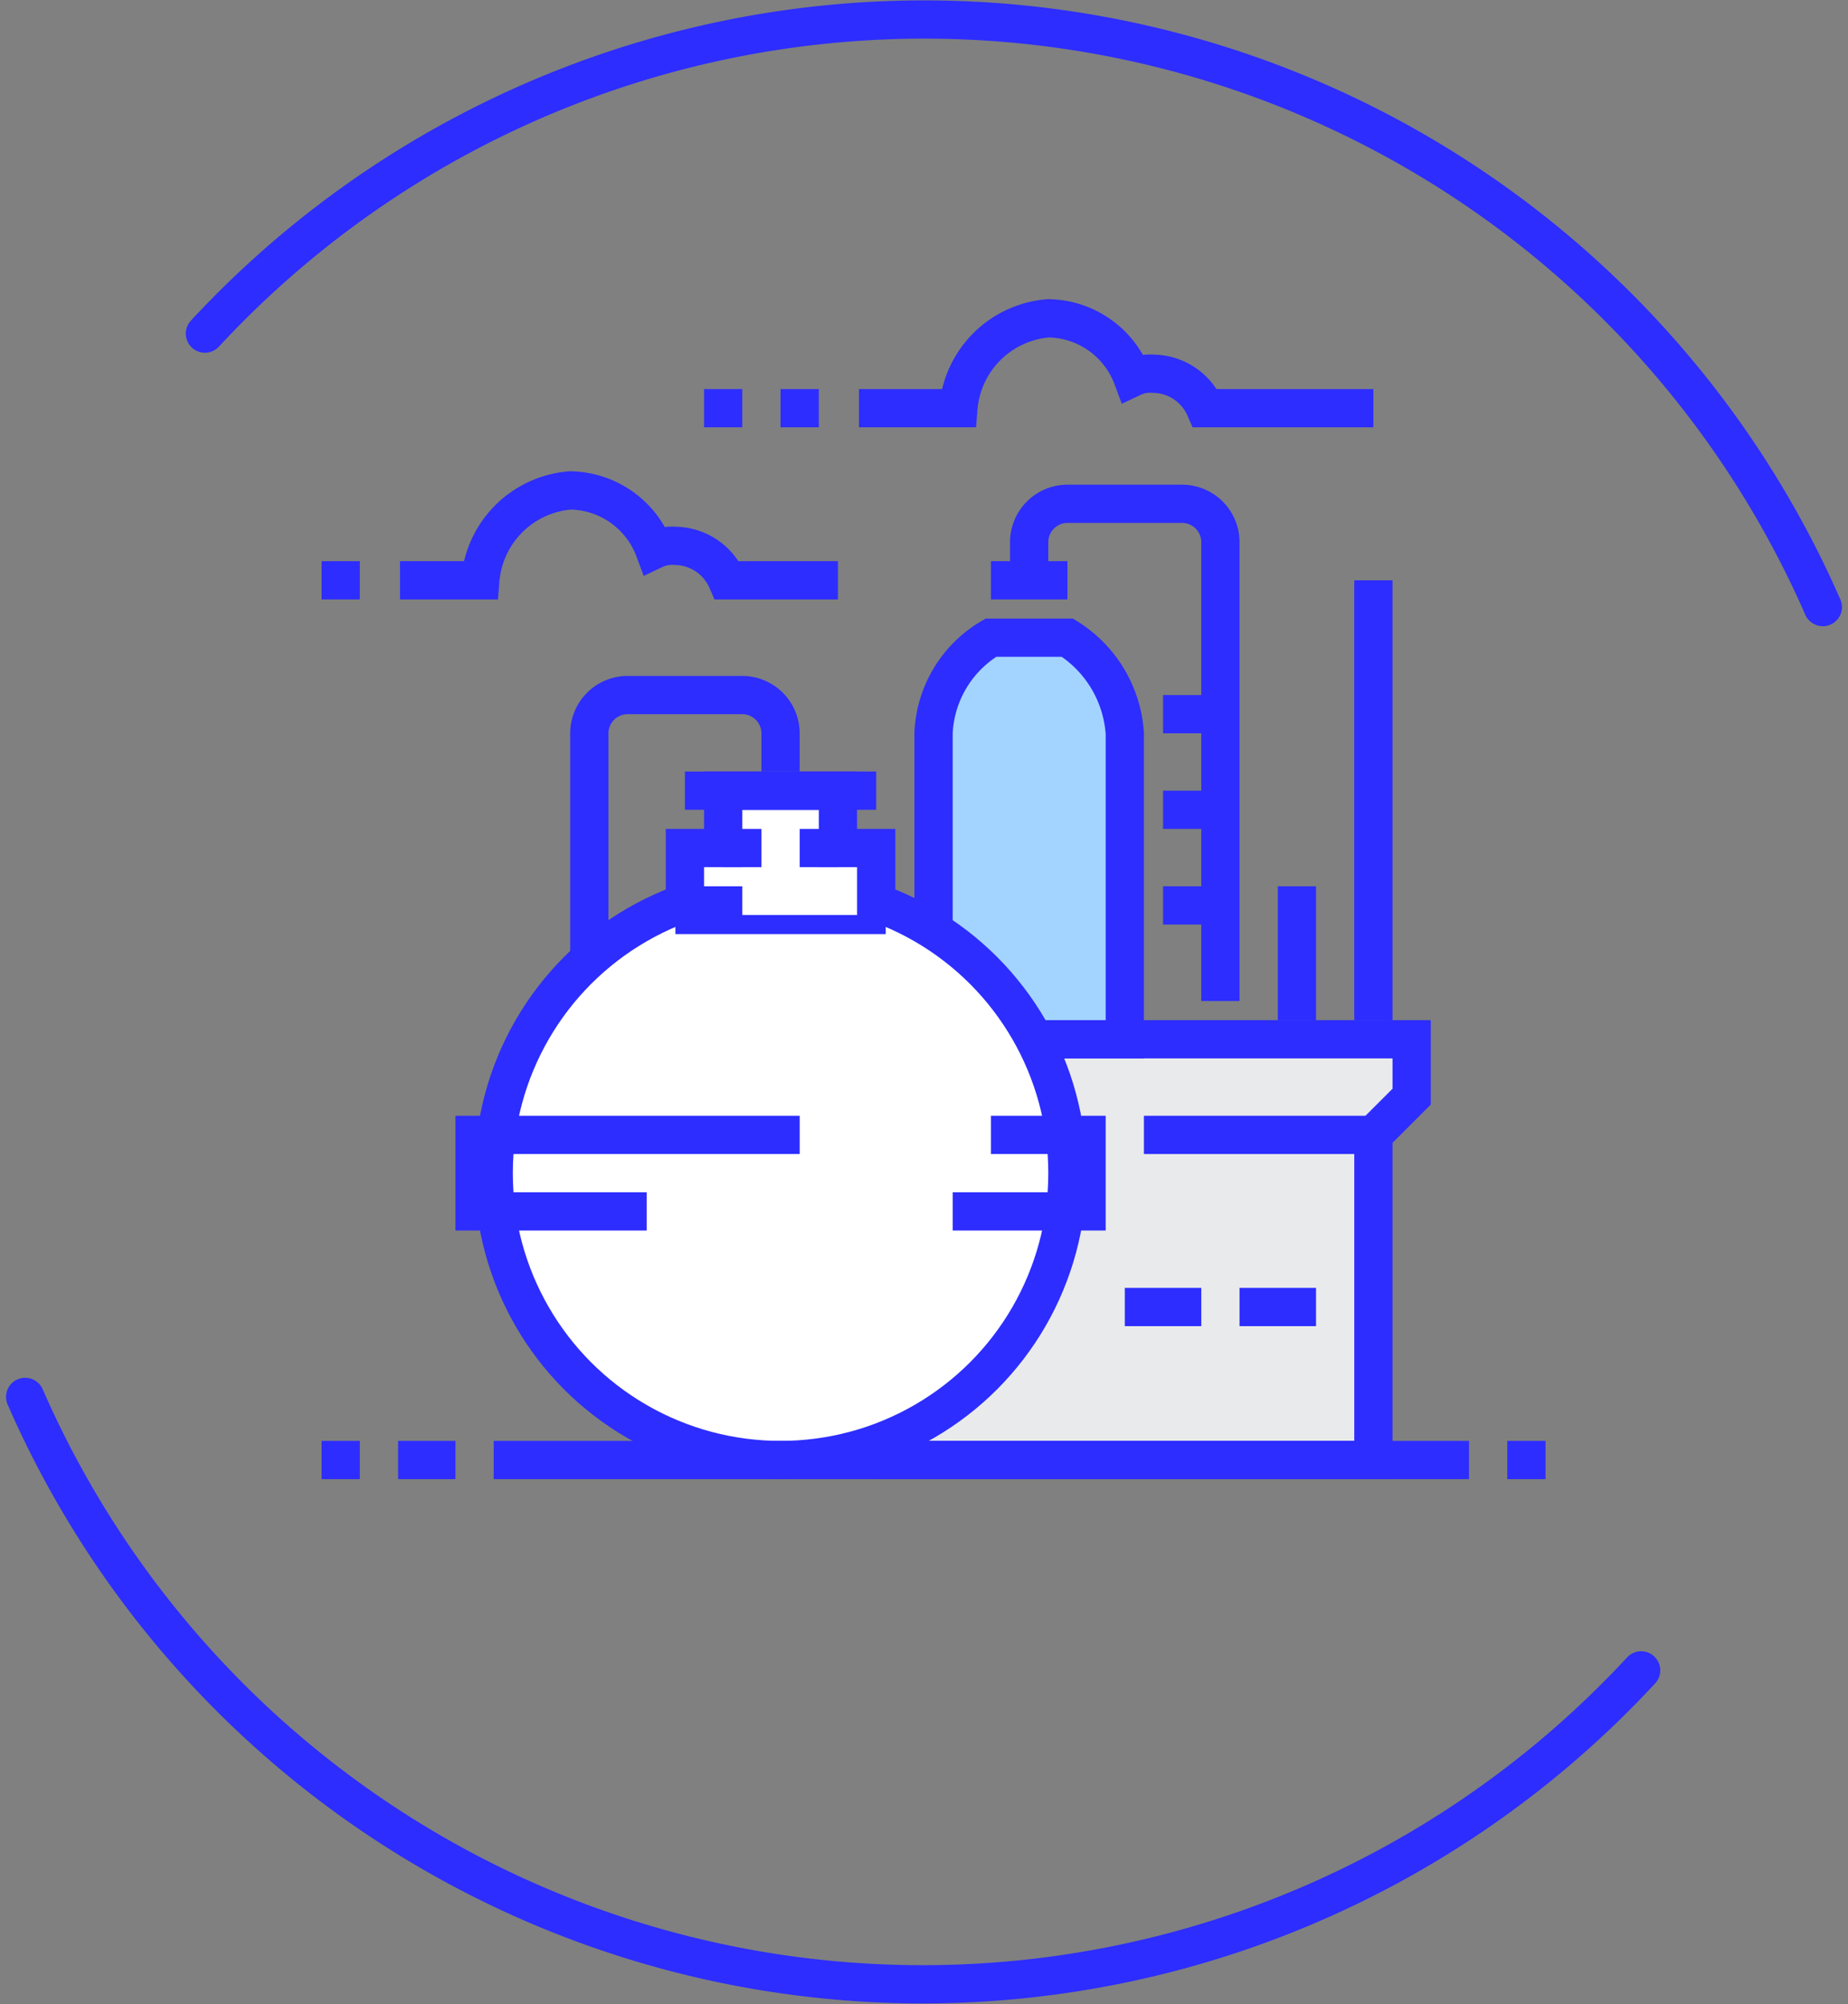 <svg xmlns="http://www.w3.org/2000/svg" width="96.633" height="104.788" viewBox="0 0 96.633 104.788">
  <rect x="0" y="0" width="96.633" height="104.788" fill="#808080" stroke="none"/>
  <g id="Group_232" data-name="Group 232" transform="translate(0.316 0.044)">
    <g id="Group_230" data-name="Group 230">
      <path id="Path_226" data-name="Path 226" d="M46.5,76.3v-22h27v3l-2,2v17Z" fill="#e9eaeb" stroke="#2d2dff" stroke-miterlimit="10" stroke-width="2"/>
      <path id="Path_227" data-name="Path 227" d="M55.5,33.3h-4a6.089,6.089,0,0,0-3,5v16h10v-16A6.4,6.4,0,0,0,55.5,33.3Z" fill="#a3d4ff" stroke="#2d2dff" stroke-miterlimit="10" stroke-width="2"/>
      <path id="Path_228" data-name="Path 228" d="M63.5,52.3v-24a2.006,2.006,0,0,0-2-2h-6a2.006,2.006,0,0,0-2,2v2" fill="none" stroke="#2d2dff" stroke-miterlimit="10" stroke-width="2"/>
      <path id="Path_229" data-name="Path 229" d="M30.5,61.3v-23a2.006,2.006,0,0,1,2-2h6a2.006,2.006,0,0,1,2,2v2" fill="none" stroke="#2d2dff" stroke-miterlimit="10" stroke-width="2"/>
      <line id="Line_23" data-name="Line 23" x2="3" transform="translate(60.5 37.3)" fill="none" stroke="#2d2dff" stroke-miterlimit="10" stroke-width="2"/>
      <line id="Line_24" data-name="Line 24" x2="4" transform="translate(51.5 30.3)" fill="none" stroke="#2d2dff" stroke-miterlimit="10" stroke-width="2"/>
      <line id="Line_25" data-name="Line 25" x2="4" transform="translate(58.5 68.3)" fill="none" stroke="#2d2dff" stroke-miterlimit="10" stroke-width="2"/>
      <line id="Line_26" data-name="Line 26" x2="4" transform="translate(64.5 68.3)" fill="none" stroke="#2d2dff" stroke-miterlimit="10" stroke-width="2"/>
      <g id="Group_226" data-name="Group 226">
        <circle id="Ellipse_1" data-name="Ellipse 1" cx="15" cy="15" r="15" transform="translate(25.5 46.3)" fill="#fff" stroke="#2d2dff" stroke-miterlimit="10" stroke-width="1"/>
        <circle id="Ellipse_2" data-name="Ellipse 2" cx="15" cy="15" r="15" transform="translate(25.5 46.3)" fill="none" stroke="#2d2dff" stroke-miterlimit="10" stroke-width="2"/>
        <path id="Path_230" data-name="Path 230" d="M43.5,44.3v-3h-6v3h-2v4h10v-4Z" fill="#fff" stroke="#2d2dff" stroke-miterlimit="10" stroke-width="1"/>
        <path id="Path_231" data-name="Path 231" d="M33.5,63.3h-9v-4h17" fill="none" stroke="#2d2dff" stroke-miterlimit="10" stroke-width="2"/>
        <path id="Path_232" data-name="Path 232" d="M49.5,63.3h7v-4h-5" fill="none" stroke="#2d2dff" stroke-miterlimit="10" stroke-width="2"/>
        <line id="Line_27" data-name="Line 27" x1="10" transform="translate(35.5 41.3)" fill="none" stroke="#2d2dff" stroke-miterlimit="10" stroke-width="2"/>
        <path id="Path_233" data-name="Path 233" d="M38.5,47.3h-3v-3h2v-3h6v3h2v4" fill="none" stroke="#2d2dff" stroke-miterlimit="10" stroke-width="2"/>
      </g>
      <line id="Line_28" data-name="Line 28" x2="3" transform="translate(60.5 42.3)" fill="none" stroke="#2d2dff" stroke-miterlimit="10" stroke-width="2"/>
      <line id="Line_29" data-name="Line 29" x2="3" transform="translate(60.5 47.3)" fill="none" stroke="#2d2dff" stroke-miterlimit="10" stroke-width="2"/>
      <line id="Line_30" data-name="Line 30" y2="23" transform="translate(71.5 30.3)" fill="none" stroke="#2d2dff" stroke-miterlimit="10" stroke-width="2"/>
      <line id="Line_31" data-name="Line 31" y2="7" transform="translate(67.5 46.3)" fill="none" stroke="#2d2dff" stroke-miterlimit="10" stroke-width="2"/>
      <line id="Line_32" data-name="Line 32" x1="12" transform="translate(59.5 59.3)" fill="none" stroke="#2d2dff" stroke-miterlimit="10" stroke-width="2"/>
      <g id="Group_227" data-name="Group 227">
        <line id="Line_33" data-name="Line 33" x2="51" transform="translate(25.5 76.3)" fill="none" stroke="#2d2dff" stroke-miterlimit="10" stroke-width="2"/>
        <line id="Line_34" data-name="Line 34" x1="3" transform="translate(20.5 76.3)" fill="none" stroke="#2d2dff" stroke-miterlimit="10" stroke-width="2"/>
        <line id="Line_35" data-name="Line 35" x2="2" transform="translate(78.5 76.3)" fill="none" stroke="#2d2dff" stroke-miterlimit="10" stroke-width="2"/>
      </g>
      <g id="Group_228" data-name="Group 228">
        <line id="Line_36" data-name="Line 36" x1="2" transform="translate(40.5 21.3)" fill="none" stroke="#2d2dff" stroke-miterlimit="10" stroke-width="2"/>
        <line id="Line_37" data-name="Line 37" x1="2" transform="translate(36.5 21.3)" fill="none" stroke="#2d2dff" stroke-miterlimit="10" stroke-width="2"/>
        <path id="Path_234" data-name="Path 234" d="M71.5,21.3H62.7A2.989,2.989,0,0,0,60,19.5a2.153,2.153,0,0,0-1.1.2,4.766,4.766,0,0,0-4.4-3.1,5.13,5.13,0,0,0-4.7,4.7H44.6" fill="none" stroke="#2d2dff" stroke-miterlimit="10" stroke-width="2"/>
      </g>
      <g id="Group_229" data-name="Group 229">
        <line id="Line_38" data-name="Line 38" x1="2" transform="translate(16.5 30.3)" fill="none" stroke="#2d2dff" stroke-miterlimit="10" stroke-width="2"/>
        <path id="Path_235" data-name="Path 235" d="M43.5,30.3H37.7A2.989,2.989,0,0,0,35,28.5a2.153,2.153,0,0,0-1.1.2,4.766,4.766,0,0,0-4.4-3.1,5.13,5.13,0,0,0-4.7,4.7H20.6" fill="none" stroke="#2d2dff" stroke-miterlimit="10" stroke-width="2"/>
      </g>
      <line id="Line_39" data-name="Line 39" x1="2" transform="translate(16.5 76.3)" fill="none" stroke="#2d2dff" stroke-miterlimit="10" stroke-width="2"/>
      <line id="Line_40" data-name="Line 40" x1="2" transform="translate(41.5 44.3)" fill="none" stroke="#2d2dff" stroke-miterlimit="10" stroke-width="2"/>
      <line id="Line_41" data-name="Line 41" x1="2" transform="translate(37.5 44.3)" fill="none" stroke="#2d2dff" stroke-miterlimit="10" stroke-width="2"/>
    </g>
    <g id="Group_231" data-name="Group 231">
      <path id="Path_236" data-name="Path 236" d="M95,31.7" fill="none" stroke="#2d2dff" stroke-linecap="round" stroke-miterlimit="10" stroke-width="2"/>
      <path id="Path_237" data-name="Path 237" d="M95,31.7A51.288,51.288,0,0,0,10.4,17.4" fill="none" stroke="#2d2dff" stroke-linecap="round" stroke-miterlimit="10" stroke-width="2"/>
      <path id="Path_238" data-name="Path 238" d="M1,73A51.207,51.207,0,0,0,85.5,87.3" fill="none" stroke="#2d2dff" stroke-linecap="round" stroke-miterlimit="10" stroke-width="2"/>
      <path id="Path_239" data-name="Path 239" d="M85.6,87.3" fill="none" stroke="#2d2dff" stroke-linecap="round" stroke-miterlimit="10" stroke-width="2"/>
    </g>
  </g>
</svg>
